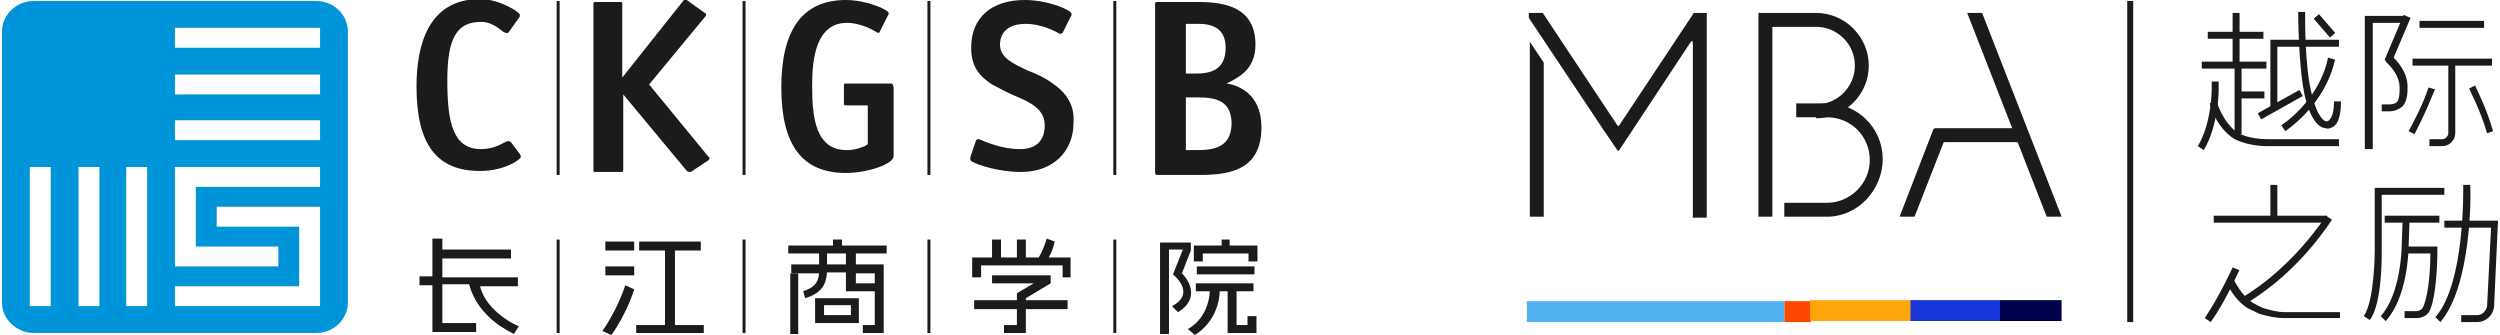 <?xml version="1.0" encoding="utf-8"?>
<!-- Generator: Adobe Illustrator 24.0.0, SVG Export Plug-In . SVG Version: 6.00 Build 0)  -->
<svg version="1.1" id="图层_1" xmlns="http://www.w3.org/2000/svg" xmlns:xlink="http://www.w3.org/1999/xlink" x="0px" y="0px"
	 viewBox="0 0 251.5 33.7" style="enable-background:new 0 0 251.5 33.7;" xml:space="preserve">
<style type="text/css">
	.st0{fill:#0095D8;}
	.st1{fill:#1B1B1B;}
	.st2{fill:#1837DA;}
	.st3{fill:#FE4800;}
	.st4{fill:#52B1F0;}
	.st5{fill:#00004C;}
	.st6{fill:#FEA60C;}
</style>
<g id="XMLID_496_">
	<g id="XMLID_1291_">
		<path id="XMLID_1362_" class="st0" d="M3.4,33.5h28.4c1.8,0,3.2-1.4,3.2-3.1V3.2c0-1.7-1.4-3.1-3.2-3.1H3.4
			c-1.8,0-3.2,1.4-3.2,3.1v27.3C0.2,32.1,1.7,33.5,3.4,33.5 M17.6,2.8h14.6v2H17.6V2.8z M17.6,7.5h14.6v2H17.6V7.5z M17.6,12.1h14.6
			v2H17.6V12.1z M17.6,24.8v-6v-2h2.1h12.5v2H19.7v6h8.3v2h-8.3h-2.1V24.8z M17.6,28.8h12.5v-6h-8.3v-2h8.3h2.1v2v6v2h-2.1H17.6
			V28.8z M12.7,16.8h2.1v14h-2.1V16.8z M7.9,16.8h2.1v14H7.9V16.8z M3,16.8h2.1v14H3V16.8z"/>
		<path id="XMLID_1360_" class="st1" d="M51.4,14.3c-0.1-0.1-0.2-0.1-0.3-0.1c-0.1,0-0.3,0.1-0.5,0.2c-0.5,0.3-1.3,0.6-2.2,0.6
			c-2.8,0-3.4-2.6-3.4-6.9c0-4.2,0.9-5.9,3.4-5.9c0.9,0,1.6,0.5,2.1,0.9c0.1,0.1,0.3,0.2,0.4,0.2c0.2,0.1,0.3-0.1,0.3-0.1l1-1.4
			c0.1-0.1,0.1-0.2,0.1-0.3c0-0.3-2.1-1.6-4-1.6c-5.3,0-6.4,4.8-6.4,8.8c0,5.8,2,8.5,6.4,8.5c2.4,0,4-1.1,4.1-1.4
			c0-0.1,0-0.1-0.1-0.3L51.4,14.3z"/>
		<path id="XMLID_1347_" class="st1" d="M65.3,8.5L71,1.6c0.1-0.1,0-0.3-0.1-0.3c0,0-1.7-1.2-1.8-1.3c-0.1-0.1-0.2,0-0.3,0l-6.2,7.8
			l0-7.3c0-0.3,0-0.3-0.3-0.3H60c-0.3,0-0.3,0-0.3,0.3V17c0,0.3,0,0.3,0.3,0.3h2.4c0.3,0,0.3,0,0.3-0.3l0-7.5l6.4,7.7
			c0.1,0.1,0.3,0.1,0.4,0.1c0,0,1.8-1.2,1.8-1.2c0.1-0.1,0.1-0.3,0-0.3C71.3,15.8,65.3,8.5,65.3,8.5"/>
		<path id="XMLID_1346_" class="st1" d="M89.5,8.4h-4.3c-0.3,0-0.3,0-0.3,0.3v1.6c0,0.3,0,0.3,0.3,0.3h2.1v3.9L87,14.7
			c-0.3,0.1-0.9,0.4-1.8,0.4c-3.1,0-3.5-3.1-3.5-6.5c0-2.7,0.4-6.3,3.5-6.3c1.4,0,2.6,0.7,3.1,1c0.1,0,0.2,0,0.2-0.1l0.8-1.6
			c0.1-0.1,0.1-0.2,0.1-0.3C89.4,1,87.2,0,85.1,0c-4.3,0-6.5,2.9-6.5,8.8c0,5.8,2.1,8.6,6.5,8.6c2.2,0,4.8-0.9,4.8-1.7V8.8
			C89.8,8.4,89.8,8.4,89.5,8.4"/>
		<path id="XMLID_1345_" class="st1" d="M105.9,8.4c-0.8-0.6-1.7-1-2.5-1.3c-1.5-0.7-2.8-1.3-2.8-2.6c0-1.3,0.9-2.1,2.6-2.1
			c1.5,0,2.9,0.7,3.4,1c0.1,0,0.2,0,0.3-0.1l0.8-1.6c0.1-0.1,0.1-0.2,0.1-0.3C107.8,1,105.4,0,103.1,0c-3.4,0-5.4,1.8-5.4,4.8
			c0,2,0.9,2.9,2.1,3.7c0.8,0.4,1.5,0.8,2.2,1.1c1.7,0.7,3.1,1.4,3.1,3c0,1.6-0.9,2.4-2.5,2.4c-1.8,0-3.4-0.7-4.1-1
			c-0.1,0-0.2,0-0.3,0.1c0,0-0.6,1.7-0.6,1.8c0,0.1,0,0.2,0.1,0.3c0.6,0.4,2.8,1.1,5,1.1c3.2,0,5.3-2,5.3-5
			C108.1,10.7,107.4,9.4,105.9,8.4"/>
		<path id="XMLID_1332_" class="st1" d="M123.9,8.5l-0.5-0.1l0.4-0.2c0.9-0.5,2.5-1.3,2.5-3.7c0-3.8-3.1-4.3-5.8-4.3h-4
			c-0.3,0-0.3,0-0.3,0.3v16.7c0,0.3,0,0.4,0.3,0.4h4.2c3.2,0,6.2-0.6,6.2-4.8C126.9,10,125.3,8.9,123.9,8.5 M119.3,2.4h1.3
			c1.8,0,2.7,0.8,2.7,2.4c0,2.3-1.6,2.6-3,2.6h-1V2.4z M120.4,15.1h-1.1V9.8h1.2c1.8,0,3.4,0.3,3.4,2.7
			C123.8,14.8,122.2,15.1,120.4,15.1"/>
		<rect id="XMLID_1330_" x="56" y="0.1" class="st1" width="0.3" height="17.5"/>
		<rect id="XMLID_1329_" x="74.7" y="0.1" class="st1" width="0.3" height="17.5"/>
		<rect id="XMLID_1328_" x="93.3" y="0.1" class="st1" width="0.3" height="17.5"/>
		<rect id="XMLID_1327_" x="112" y="0.1" class="st1" width="0.3" height="17.5"/>
		<rect id="XMLID_1325_" x="60.9" y="24.3" class="st1" width="2.9" height="0.9"/>
		<rect id="XMLID_1318_" x="60.9" y="26.8" class="st1" width="2.9" height="0.9"/>
		<polygon id="XMLID_1317_" class="st1" points="64.3,24.3 64.3,25.2 66.9,25.2 66.9,32.7 64,32.7 64,33.5 70.8,33.5 70.8,32.7 
			67.9,32.7 67.9,25.2 70.5,25.2 70.5,24.3 		"/>
		<path id="XMLID_1316_" class="st1" d="M62.9,28.7c0,0-0.7,2.3-2.3,4.6l0.9,0.4h0c1.6-2.2,2.3-4.6,2.3-4.6L62.9,28.7z"/>
		<path id="XMLID_1312_" class="st1" d="M82,32.5h4.4v-2.5H82V32.5z M82.9,30.7h2.7v1h-2.7V30.7z"/>
		<rect id="XMLID_1311_" x="79.5" y="27.5" class="st1" width="0.8" height="6.1"/>
		<path id="XMLID_1303_" class="st1" d="M84.6,24.1h-0.8v0.6h-4.5v0.8h3.1v1.1h-2.8v0.9h0.8h2c-0.1,1-0.5,1.4-1.6,1.8L81,30
			c1.6-0.5,2.1-1.3,2.2-2.6h1.9v1.9H88v3.4h-1.2v0.8h2.1v-6.9h-2.8v-1.1h3.1v-0.8h-4.5V24.1z M86.1,27.5H88v1h-1.9V27.5z M85.1,26.6
			h-1.9v-1.1h1.9V26.6z"/>
		<polygon id="XMLID_1302_" class="st1" points="99.8,27.7 99.8,28.5 104,28.5 102.3,29.5 102.3,30.2 98,30.2 98,31.1 102.3,31.1 
			102.3,32.7 101,32.7 101,33.5 103.2,33.5 103.2,31.1 107.4,31.1 107.4,30.2 103.2,30.2 103.2,30 105.7,28.5 105.7,27.7 		"/>
		<path id="XMLID_1301_" class="st1" d="M106.1,24.3l-0.8-0.3c-0.2,0.7-0.5,1.4-0.8,1.9h-1.3v-1.8h-0.9v1.8h-1.6v-1.8h-0.9v1.8h-2v2
			h0.9v-1.2h8.2v1.2h0.8v-2h-2.2C105.8,25.4,106,24.8,106.1,24.3"/>
		<path id="XMLID_1300_" class="st1" d="M48.3,28.8h3.8v-0.9h-7.6V26h6.9v-0.9h-6.9v-1.1h-1v3.8h-1.3v0.9h1.3v4.7h4.4v-0.9h-3.4
			v-3.9h2.7c0.9,3.5,4.4,4.9,4.5,5h0l0.5-0.8C52.2,32.9,48.9,31.4,48.3,28.8"/>
		<path id="XMLID_1299_" class="st1" d="M117.7,25.1h1.3l-1,2.5c0.7,0.6,2,2.1-0.1,3.2l0.6,0.6c1.9-1.1,1.5-2.8,0.4-3.9l0.9-2.3
			v-0.8h-3.1v9.2h0.9V25.1z"/>
		<rect id="XMLID_1298_" x="120.4" y="26.8" class="st1" width="5.8" height="0.8"/>
		<path id="XMLID_1297_" class="st1" d="M122.7,29.3h0.8v4.2h2.9v-1.7h-0.9v0.9h-1.1v-3.4h1.7v-0.8h-5.8v0.8h1.4
			c0,0.8-0.4,2.8-2.2,3.8l0.7,0.6h0C122.3,32.4,122.7,30.2,122.7,29.3"/>
		<polygon id="XMLID_1296_" class="st1" points="121,25.5 125.6,25.5 125.6,26.3 126.5,26.3 126.5,24.7 123.7,24.7 123.7,24.1 
			122.9,24.1 122.9,24.7 120.1,24.7 120.1,26.3 121,26.3 		"/>
		<rect id="XMLID_1295_" x="112" y="24.1" class="st1" width="0.3" height="9.4"/>
		<rect id="XMLID_1294_" x="93.3" y="24.1" class="st1" width="0.3" height="9.4"/>
		<rect id="XMLID_1293_" x="74.7" y="24.1" class="st1" width="0.3" height="9.4"/>
		<rect id="XMLID_1292_" x="56" y="24.1" class="st1" width="0.3" height="9.4"/>
	</g>
	<g id="XMLID_557_">
		
			<rect id="XMLID_1286_" x="192.2" y="30.3" transform="matrix(-1 -9.643454e-11 9.643454e-11 -1 393.43 62.594)" class="st2" width="9.1" height="2.1"/>
		<rect id="XMLID_1281_" x="179.5" y="30.3" class="st3" width="2.7" height="2.1"/>
		<rect id="XMLID_1280_" x="153.6" y="30.3" class="st4" width="25.9" height="2.1"/>
		
			<rect id="XMLID_1278_" x="201.3" y="30.3" transform="matrix(-1 -1.247337e-10 1.247337e-10 -1 408.696 62.594)" class="st5" width="6.2" height="2.1"/>
		
			<rect id="XMLID_1251_" x="182.1" y="30.3" transform="matrix(-1 -8.702696e-11 8.702696e-11 -1 374.295 62.594)" class="st6" width="10.1" height="2.1"/>
		<g id="XMLID_624_">
			<g id="XMLID_792_">
				<g id="XMLID_1128_">
					<g id="XMLID_1247_">
						<rect id="XMLID_1250_" x="222.1" y="3.2" class="st1" width="5.6" height="0.7"/>
					</g>
					<g id="XMLID_1201_">
						<rect id="XMLID_1224_" x="221.5" y="6.2" class="st1" width="6.5" height="0.7"/>
					</g>
					<g id="XMLID_1194_">
						<rect id="XMLID_1199_" x="224.6" y="1.3" class="st1" width="0.7" height="5.1"/>
					</g>
					<g id="XMLID_1183_">
						<rect id="XMLID_1184_" x="224.8" y="6.6" class="st1" width="0.7" height="6.9"/>
					</g>
					<g id="XMLID_1178_">
						<path id="XMLID_1181_" class="st1" d="M221.7,15.1l-0.6-0.4c1.4-2.3,1.4-5.7,1.4-5.8V8.2h0.7V9
							C223.2,9.1,223.2,12.6,221.7,15.1z"/>
					</g>
					<g id="XMLID_1160_">
						<path id="XMLID_1167_" class="st1" d="M235.3,14.7h-7.2c-2.1,0-3.2-0.7-3.3-0.7c-1.9-1.2-2.5-3.5-2.5-3.6l0.7-0.2
							c0,0,0.6,2.2,2.2,3.2c0,0,1,0.6,2.9,0.6h7.2V14.7z"/>
					</g>
					<g id="XMLID_1155_">
						<rect id="XMLID_1159_" x="225.1" y="9.2" class="st1" width="2.7" height="0.7"/>
					</g>
					<g id="XMLID_1149_">
						<polygon id="XMLID_1152_" class="st1" points="229.1,10.8 228.4,10.8 228.4,4 235.3,4 235.3,4.7 229.1,4.7 						"/>
					</g>
					<g id="XMLID_1144_">
						
							<rect id="XMLID_1148_" x="226.9" y="10.3" transform="matrix(0.873 -0.489 0.489 0.873 24.009 113.358)" class="st1" width="4.8" height="0.7"/>
					</g>
					<g id="XMLID_1141_">
						<path id="XMLID_1143_" class="st1" d="M234,12.9c-0.4,0-1.4-0.3-2.1-3.1c-0.7-3-0.7-8.4-0.7-8.6l0.7,0c0,0.1-0.1,5.5,0.7,8.4
							c0.5,2.1,1.2,2.6,1.4,2.6c0,0,0,0,0,0l0.1,0l0,0c0,0,0.1,0,0.2-0.1c0.2-0.2,0.5-0.6,0.5-1.9h0.7c0,1.2-0.2,2.1-0.7,2.5
							C234.5,12.9,234.2,13,234,12.9C234,12.9,234,12.9,234,12.9z"/>
					</g>
					<g id="XMLID_1135_">
						<path id="XMLID_1136_" class="st1" d="M229.9,13.2l-0.4-0.6c0,0,3.8-2.4,4.7-6.8l0.7,0.2C233.9,10.6,230,13.1,229.9,13.2z"/>
					</g>
					<g id="XMLID_1129_">
						
							<rect id="XMLID_1134_" x="233.5" y="1.3" transform="matrix(0.756 -0.654 0.654 0.756 55.384 153.609)" class="st1" width="0.7" height="2.5"/>
					</g>
				</g>
				<g id="XMLID_813_">
					<g id="XMLID_1053_">
						<path id="XMLID_1127_" class="st1" d="M240.4,11.2h-0.8v-0.7h0.8c0.3,0,0.6-0.1,0.7-0.2c0.3-0.3,0.3-1,0.3-1.4l0-0.1
							c0-1.4-1.3-2.5-1.3-2.5L239.9,6l1.9-4.5l0.7,0.3l-1.7,4c0.4,0.4,1.4,1.5,1.4,2.9l0,0.1c0,0.5,0,1.3-0.5,1.9
							C241.3,11,240.9,11.2,240.4,11.2z"/>
					</g>
					<g id="XMLID_1011_">
						<polygon id="XMLID_1014_" class="st1" points="238.7,15 237.9,15 237.9,1.6 242,1.6 242,2.3 238.7,2.3 						"/>
					</g>
					<g id="XMLID_1007_">
						<rect id="XMLID_1009_" x="243.4" y="2.1" class="st1" width="6.5" height="0.7"/>
					</g>
					<g id="XMLID_1005_">
						<rect id="XMLID_1006_" x="242.7" y="5.9" class="st1" width="8" height="0.7"/>
					</g>
					<g id="XMLID_992_">
						<path id="XMLID_994_" class="st1" d="M245.7,14.7h-1.3v-0.7h1.3c0.3,0,0.6-0.3,0.6-0.6V6.3h0.7v7.1
							C247,14.1,246.4,14.7,245.7,14.7z"/>
					</g>
					<g id="XMLID_990_">
						<path id="XMLID_991_" class="st1" d="M242.9,13.5l-0.6-0.3c1.6-2.9,2-4.4,2-4.4l0.7,0.2C244.9,8.9,244.5,10.4,242.9,13.5z"/>
					</g>
					<g id="XMLID_876_">
						<path id="XMLID_937_" class="st1" d="M250.2,13.4c-0.7-2.4-1.8-4.4-1.8-4.5l0.6-0.3c0,0.1,1.1,2.1,1.8,4.6L250.2,13.4z"/>
					</g>
				</g>
			</g>
			<g id="XMLID_655_">
				<g id="XMLID_729_">
					<g id="XMLID_782_">
						<rect id="XMLID_783_" x="228.4" y="18.6" class="st1" width="0.7" height="3.5"/>
					</g>
					<g id="XMLID_780_">
						<rect id="XMLID_781_" x="222.7" y="21.7" class="st1" width="11.4" height="0.7"/>
					</g>
					<g id="XMLID_755_">
						<path id="XMLID_779_" class="st1" d="M226,30.5l-0.4-0.6c5.2-3.1,8.4-8.2,8.4-8.2l0.6,0.4C234.5,22.2,231.4,27.3,226,30.5z"/>
					</g>
					<g id="XMLID_737_">
						<path id="XMLID_738_" class="st1" d="M222.4,32.4l-0.6-0.4c1.6-2.4,2.8-5.1,2.8-5.1l0.7,0.3C225.2,27.2,224.1,30,222.4,32.4z"
							/>
					</g>
					<g id="XMLID_730_">
						<path id="XMLID_731_" class="st1" d="M235.3,32h-5.5c-0.9,0-1.7-0.2-2.4-0.4c-0.3-0.1-0.6-0.3-1.1-0.5
							c-1.5-0.8-2.3-2.6-2.3-2.7l0.7-0.3c0,0,0.8,1.7,2,2.4c0.4,0.2,0.7,0.4,1,0.5c0.7,0.2,1.4,0.4,2.2,0.4l5.5,0V32z"/>
					</g>
				</g>
				<g id="XMLID_664_">
					<g id="XMLID_726_">
						<path id="XMLID_728_" class="st1" d="M238.4,32.2l-0.6-0.4c1.1-1.6,1.1-6.6,1.1-6.6v-6.3h7v0.7h-6.3v5.6
							C239.6,25.4,239.7,30.5,238.4,32.2z"/>
					</g>
					<g id="XMLID_724_">
						<rect id="XMLID_725_" x="239.9" y="21.7" class="st1" width="5.5" height="0.7"/>
					</g>
					<g id="XMLID_722_">
						<path id="XMLID_723_" class="st1" d="M240,32.3l-0.5-0.5c2-2.2,2.1-6.8,2.1-6.8l0.1-2.8l0.7,0l-0.1,2.8
							C242.3,25.2,242.2,29.9,240,32.3z"/>
					</g>
					<g id="XMLID_718_">
						<path id="XMLID_721_" class="st1" d="M243.1,32l-1.2,0v-0.7l1.2,0c0.3,0,0.6-0.2,0.7-0.5c0.6-1.4,0.7-4.3,0.7-5.3h-2.6v-0.7
							h3.3l0,0.4c0,0.2,0,4.1-0.7,5.9C244.3,31.7,243.7,32,243.1,32z"/>
					</g>
					<g id="XMLID_684_">
						<path id="XMLID_715_" class="st1" d="M249.2,32.4h-1.6v-0.7h1.6c0.5,0,0.9-0.4,1-0.9l0.4-7.9h-4.7v-0.7h5.4l-0.4,8.7
							C250.8,31.7,250.1,32.4,249.2,32.4z"/>
					</g>
					<g id="XMLID_665_">
						<path id="XMLID_682_" class="st1" d="M245.5,32.4l-0.5-0.5c3-3.4,2.8-12.9,2.8-13.3l0.7,0C248.6,19.7,248.6,28.8,245.5,32.4z"
							/>
					</g>
				</g>
			</g>
		</g>
		<g id="XMLID_621_">
			<rect id="XMLID_622_" x="214" y="0.1" class="st1" width="0.6" height="32.3"/>
		</g>
		<g id="XMLID_558_">
			<g id="XMLID_607_">
				<path id="XMLID_616_" class="st1" d="M178.3,21.8h-1.4V1.3h5.8c2.9,0,5.3,2.4,5.3,5.3s-2.4,5.3-5.3,5.3v-1.4
					c2.2,0,3.9-1.8,3.9-3.9c0-2.2-1.8-3.9-3.9-3.9h-4.4V21.8z"/>
				<path id="XMLID_612_" class="st1" d="M183.8,21.8h-4.3v-1.4h4.3c2.3,0,4.3-1.9,4.3-4.3s-1.9-4.3-4.3-4.3h-3.1v-1.4h3.1
					c3.1,0,5.6,2.5,5.6,5.6S186.9,21.8,183.8,21.8z"/>
			</g>
			<g id="XMLID_563_">
				<path id="XMLID_606_" class="st1" d="M192.6,21.8l2.9-7.4c0-0.1,0.1-0.1,0.2-0.1h7.9v-1.4h-8.9c-0.1,0-0.2,0.1-0.2,0.1l-3.4,8.8
					H192.6z"/>
				<polygon id="XMLID_604_" class="st1" points="197.9,1.3 205.9,21.8 207.4,21.8 199.4,1.3 				"/>
			</g>
			<g id="XMLID_559_">
				<polygon id="XMLID_562_" class="st1" points="153.9,4.2 153.9,21.8 155.3,21.8 155.3,6.3 				"/>
				<path id="XMLID_560_" class="st1" d="M170.4,1.3l-7.5,11.3c0,0.1-0.1,0.1-0.2,0l-7.5-11.3h-1.4v0.5l7.4,11.1l0,0l1.5,2.2
					c0,0.1,0.1,0.1,0.2,0l7.2-10.9c0.1-0.1,0.2-0.1,0.2,0.1v17.6h1.4V1.3H170.4z"/>
			</g>
		</g>
	</g>
</g>
</svg>
